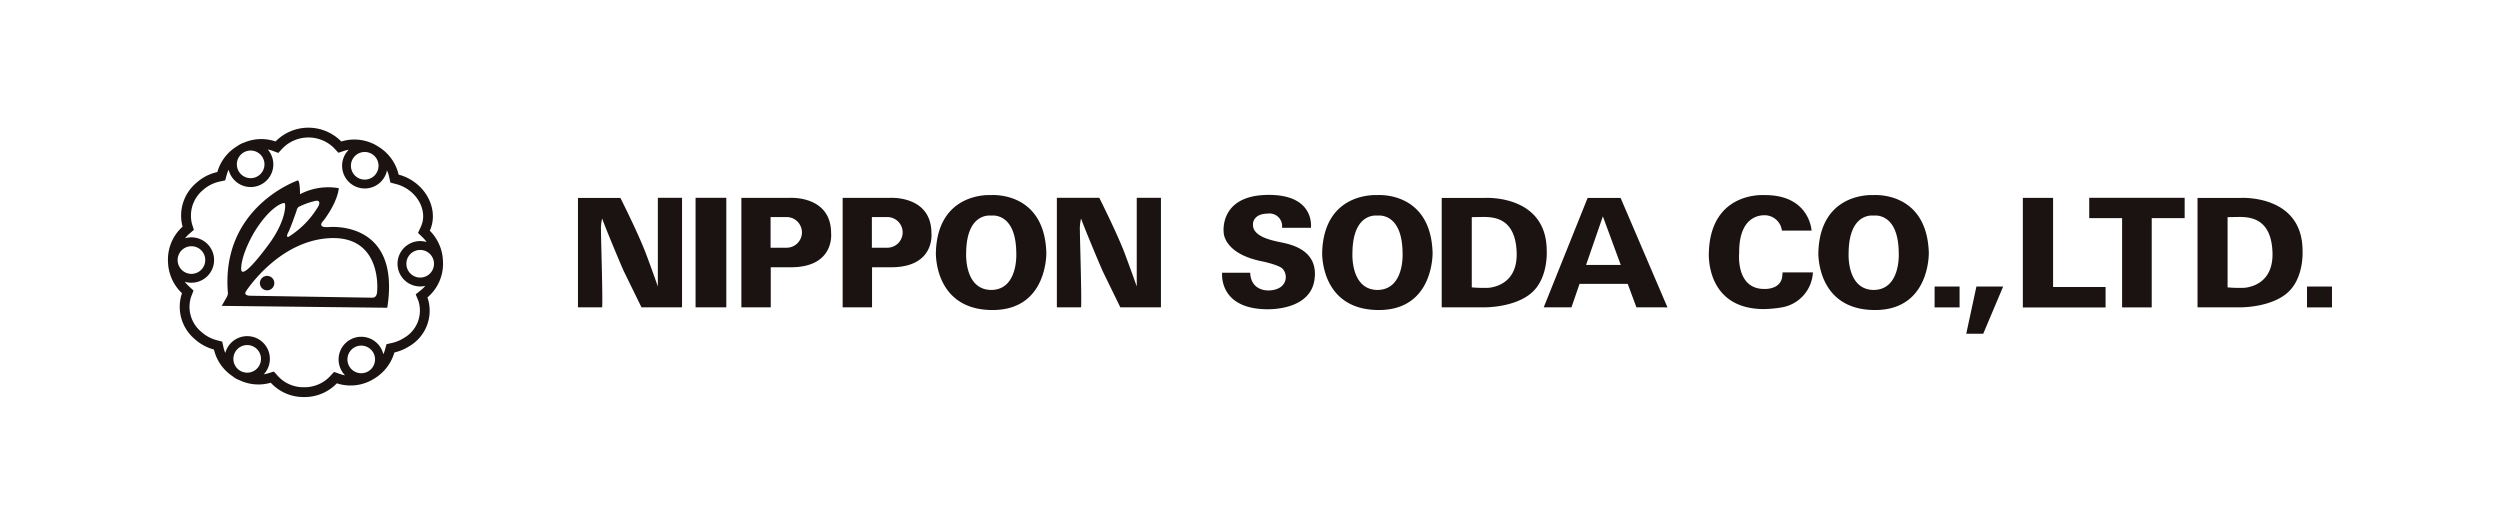 <svg xmlns="http://www.w3.org/2000/svg" width="372" height="78" viewBox="0 0 372 78">
  <g id="header_logo_en" transform="translate(-2621 -362)">
    <rect id="長方形_31869" data-name="長方形 31869" width="372" height="78" transform="translate(2621 362)" fill="#fff"/>
    <g id="グループ_38220" data-name="グループ 38220" transform="translate(2038 -7248.001)">
      <path id="合体_33" data-name="合体 33" d="M15.289,37.949a6.557,6.557,0,0,1-4.655-.379,3.364,3.364,0,0,1-1.022-.584,6.6,6.6,0,0,1-2.776-3.974,6.908,6.908,0,0,1-2.861-1.559,6.283,6.283,0,0,1-1.895-6.824A6.666,6.666,0,0,1,0,19.962a6.583,6.583,0,0,1,2.17-5.236A6.351,6.351,0,0,1,4.189,8.235,6.89,6.89,0,0,1,7.339,6.6a6.647,6.647,0,0,1,2.89-3.811c.073-.048.142-.1.219-.142l.013-.007a3.294,3.294,0,0,1,.851-.417A6.482,6.482,0,0,1,16,2.051a6.853,6.853,0,0,1,9.784.005,6.573,6.573,0,0,1,5.526.769,6.666,6.666,0,0,1,3.009,4.159,6.975,6.975,0,0,1,1.95.843c2.743,1.723,3.854,4.964,2.686,7.5A6.688,6.688,0,0,1,40.915,19.9a6.543,6.543,0,0,1-2.31,5.356,6.113,6.113,0,0,1-2.767,7.3,7.054,7.054,0,0,1-2.153.894,6.71,6.71,0,0,1-2.937,3.85,6.57,6.57,0,0,1-5.623.738,6.645,6.645,0,0,1-4.852,2.044h-.036A6.611,6.611,0,0,1,15.289,37.949Zm1.087-.967a5.135,5.135,0,0,0,3.86,1.637h.031a5.205,5.205,0,0,0,3.794-1.577l.646-.7.9.314a4.212,4.212,0,0,0,.735.186,3.374,3.374,0,1,1,5.7-3.128,4.377,4.377,0,0,0,.243-.663l.231-.834.843-.194a5.518,5.518,0,0,0,1.708-.709,4.7,4.7,0,0,0,2.2-5.515l-.409-1,.842-.679a4.735,4.735,0,0,0,.583-.581,3.5,3.5,0,0,1-.754.087,3.376,3.376,0,0,1,0-6.753,3.439,3.439,0,0,1,.954.138,4.854,4.854,0,0,0-.542-.637l-.739-.717.432-.937c.883-1.906-.036-4.342-2.135-5.661a5.631,5.631,0,0,0-1.546-.667l-.861-.227-.19-.867a4.677,4.677,0,0,0-.317-.942,3.375,3.375,0,1,1-5.69-3.074,4.411,4.411,0,0,0-.655.158l-.887.292-.635-.688a5.4,5.4,0,0,0-7.648,0l-.654.71L15.5,3.416a4.607,4.607,0,0,0-.66-.177A3.373,3.373,0,1,1,9.021,6.25a4.63,4.63,0,0,0-.278.737L8.51,7.84l-.862.184A5.47,5.47,0,0,0,5.162,9.315a4.944,4.944,0,0,0-1.6,4.976l.285.912-.722.624a4.434,4.434,0,0,0-.588.628,3.467,3.467,0,0,1,.949-.138A3.376,3.376,0,1,1,2.5,22.923a4.814,4.814,0,0,0,.569.637l.729.673-.359.926a4.825,4.825,0,0,0,1.512,5.216A5.537,5.537,0,0,0,7.21,31.609l.857.225.192.867a4.512,4.512,0,0,0,.266.815,3.375,3.375,0,1,1,5.726,3.18,4.188,4.188,0,0,0,.611-.136l.893-.274Zm10.322-2.5a2.055,2.055,0,1,0,2.055-2.056A2.056,2.056,0,0,0,26.7,34.486ZM9.728,34.4a2.054,2.054,0,1,0,2.053-2.055A2.053,2.053,0,0,0,9.728,34.4ZM35.47,20.247a2.055,2.055,0,1,0,2.053-2.054A2.054,2.054,0,0,0,35.47,20.247ZM1.432,19.694A2.055,2.055,0,1,0,3.488,17.64,2.057,2.057,0,0,0,1.432,19.694ZM27.218,5.67a2.055,2.055,0,1,0,2.054-2.055A2.052,2.052,0,0,0,27.218,5.67ZM10.244,5.455A2.055,2.055,0,1,0,12.3,3.4,2.057,2.057,0,0,0,10.244,5.455ZM7.991,26.513s.72-1.229.805-1.4a1.9,1.9,0,0,0,.125-.424C7.78,11.775,19.34,7.837,19.34,7.837c.3.167.3,1.863.3,1.863v.2a9.1,9.1,0,0,1,5.771-.9s-.052,1.859-2.255,4.809c0,0-.449.406-.342.705s.555.279,1.047.279c0,0,10.848-1.177,8.765,12ZM23.935,16.445c-7.6.465-12.345,7.92-12.345,7.92-.386.64.61.64.61.64s17.892.29,18.147.29.61-.033.738-.64.673-8.23-6.492-8.23Q24.275,16.425,23.935,16.445Zm-11.064-.962s-1.924,3.163-1.985,5.449,4.327-3.877,4.327-3.877c2.373-3.368,2.3-5.614,2.17-5.8-.016-.024-.055-.038-.115-.038C16.788,11.212,14.981,12.083,12.871,15.484Zm8.915-4.554a10.732,10.732,0,0,0-2.372.876.985.985,0,0,0-.278.534c-.109.321-.918,2.63-1.219,3.185s-.234.771,0,.728a13.333,13.333,0,0,0,4.512-4.661s.315-.727-.275-.727A1.283,1.283,0,0,0,21.786,10.929Zm-8.112,12.2A1.073,1.073,0,1,1,14.748,24.2,1.073,1.073,0,0,1,13.674,23.13Z" transform="translate(607.999 7629.001)" fill="#1a1311" stroke="rgba(0,0,0,0)" stroke-miterlimit="10" stroke-width="1"/>
    </g>
    <path id="合体_41" data-name="合体 41" d="M24411.172-233.333l1.512-7.026h3.979l-2.965,7.026Zm-13.793-3.533c-8.506-.143-8.215-8.543-8.215-8.543.262-9.137,8.215-8.557,8.215-8.557s7.926-.638,8.221,8.557c0,0,.225,8.545-8,8.545Zm.018-2.984Zm0,0c4.072-.042,3.729-5.528,3.729-5.528-.051-5.9-3.459-5.568-3.729-5.537-.268-.031-3.67-.361-3.729,5.537C24393.668-245.378,24393.322-239.892,24397.4-239.85Zm-73.85,2.984c-8.508-.143-8.215-8.543-8.215-8.543.258-9.137,8.215-8.557,8.215-8.557s7.93-.638,8.217,8.557c0,0,.225,8.545-8,8.545Zm.016-2.984Zm0,0c4.074-.042,3.734-5.528,3.734-5.528-.062-5.9-3.469-5.568-3.734-5.537-.264-.031-3.67-.361-3.727,5.537C24319.836-245.378,24319.492-239.892,24323.563-239.85Zm-57.494,2.984c-8.506-.143-8.217-8.543-8.217-8.543.258-9.137,8.217-8.557,8.217-8.557s7.928-.638,8.219,8.557c0,0,.229,8.545-8,8.545Zm.021-2.984Zm0,0c4.07-.042,3.727-5.528,3.727-5.528-.059-5.9-3.463-5.568-3.727-5.537-.268-.031-3.676-.361-3.73,5.537C24262.359-245.378,24262.016-239.892,24266.09-239.85Zm41.158,2.872c-7.406,0-6.8-5.433-6.8-5.433h4.178c.092,2.844,2.938,2.992,4.3,2.267a1.828,1.828,0,0,0,.5-2.878c-.613-.607-3.227-1.128-3.227-1.128-5.543-1.164-5.52-4.244-5.52-4.244s-.723-5.486,6.48-5.6,6.5,4.9,6.5,4.9h-4.3a1.88,1.88,0,0,0-2.119-2.119c-2.24.028-2.2,1.542-2.2,1.542-.148,1.856,2.725,2.435,4.115,2.726s5.723,1.078,5.023,5.632c-.629,4.143-5.84,4.332-6.789,4.332C24307.3-236.976,24307.248-236.978,24307.248-236.978Zm65.623-8.434c.262-9.134,8.215-8.554,8.215-8.554,6.8-.081,7.07,5.285,7.07,5.285h-4.414a2.6,2.6,0,0,0-2.652-2.287c-.352.022-3.75-.064-3.707,5.587,0,0-.562,5.386,3.727,5.38h.008s2.277.148,2.645-1.674l.084-.789h4.506a5.562,5.562,0,0,1-4.59,5.2,18.032,18.032,0,0,1-2.676.26C24372.293-237.006,24372.871-245.412,24372.871-245.412Zm8.238,5.411Zm38.484,2.754v-16.308h4.5v13.26h7.811v3.048Zm42.283-.008v-3.1h3.717v3.1Zm-27.514,0V-250.54h-4.891v-3.02h14.2v3.02h-4.9v13.285Zm-27.9,0v-3.1h3.717v3.1Zm-44.367-.006-1.295-3.493h-7.172l-1.2,3.488h-4.129l6.535-16.28h4.906l6.973,16.286Zm-7.494-6.309h5.164l-2.664-7.233Zm-69.3,6.309s-2.246-4.6-2.594-5.321c-.3-.638-2.553-5.979-3.252-7.894a6.236,6.236,0,0,0-.174,1.766c0,1.246.291,10.251.174,11.449h-3.6v-16.3h6.313s2.689,5.341,3.82,8.361c.834,2.223,1.473,4.034,1.754,4.834v-13.2h3.6v16.3Zm-41.32,0v-16.291h7.057s6.143-.406,6.154,5.257c0,0,.58,5.069-6,5.069h-2.838v5.965Zm4.348-8.874h2.3a2.28,2.28,0,0,0,2.279-2.281,2.28,2.28,0,0,0-2.279-2.281h-2.3Zm-19.418,8.874v-16.291h7.2s6.145-.406,6.152,5.257c0,0,.586,5.069-6,5.069h-2.98v5.965Zm4.346-8.874h2.389a2.281,2.281,0,0,0,2.277-2.281,2.281,2.281,0,0,0-2.277-2.281h-2.389Zm-11.162,8.874v-16.3h4.574v16.3Zm-17.5,0v-16.283h6.313s2.693,5.327,3.824,8.347c.836,2.223,1.473,4.034,1.75,4.834v-13.2h3.6v16.294h-6.039s-2.246-4.591-2.6-5.316c-.307-.638-2.553-5.979-3.25-7.894a6.236,6.236,0,0,0-.174,1.766c0,1.246.289,10.251.174,11.449Zm247.291-.006h-6.3v-16.28h6.451s9.178-.537,9.178,7.883c0,0,.256,4.129-2.324,6.3-2.4,2.025-6.379,2.1-6.936,2.1Zm-1.828-13.419v10.452a20.382,20.382,0,0,0,2.557.062c.664-.087,4.352-.551,4.121-5.405-.23-4.817-3.133-5.137-4.963-5.137Zm-110.637,13.419h-6.3v-16.28h6.449s9.176-.537,9.176,7.883c0,0,.262,4.129-2.322,6.3-2.4,2.025-6.379,2.1-6.936,2.1Zm-1.828-13.419v10.452a20.4,20.4,0,0,0,2.557.062c.662-.087,4.355-.551,4.117-5.405-.225-4.817-3.137-5.137-4.961-5.137Zm59.787-.227.018,0,.018,0Zm-73.834,0,.018,0,.016,0Zm-57.477,0,.021,0,.016,0Z" transform="translate(-21497.594 644.996)" fill="#1a1311" stroke="rgba(0,0,0,0)" stroke-miterlimit="10" stroke-width="1"/>
  </g>
</svg>
